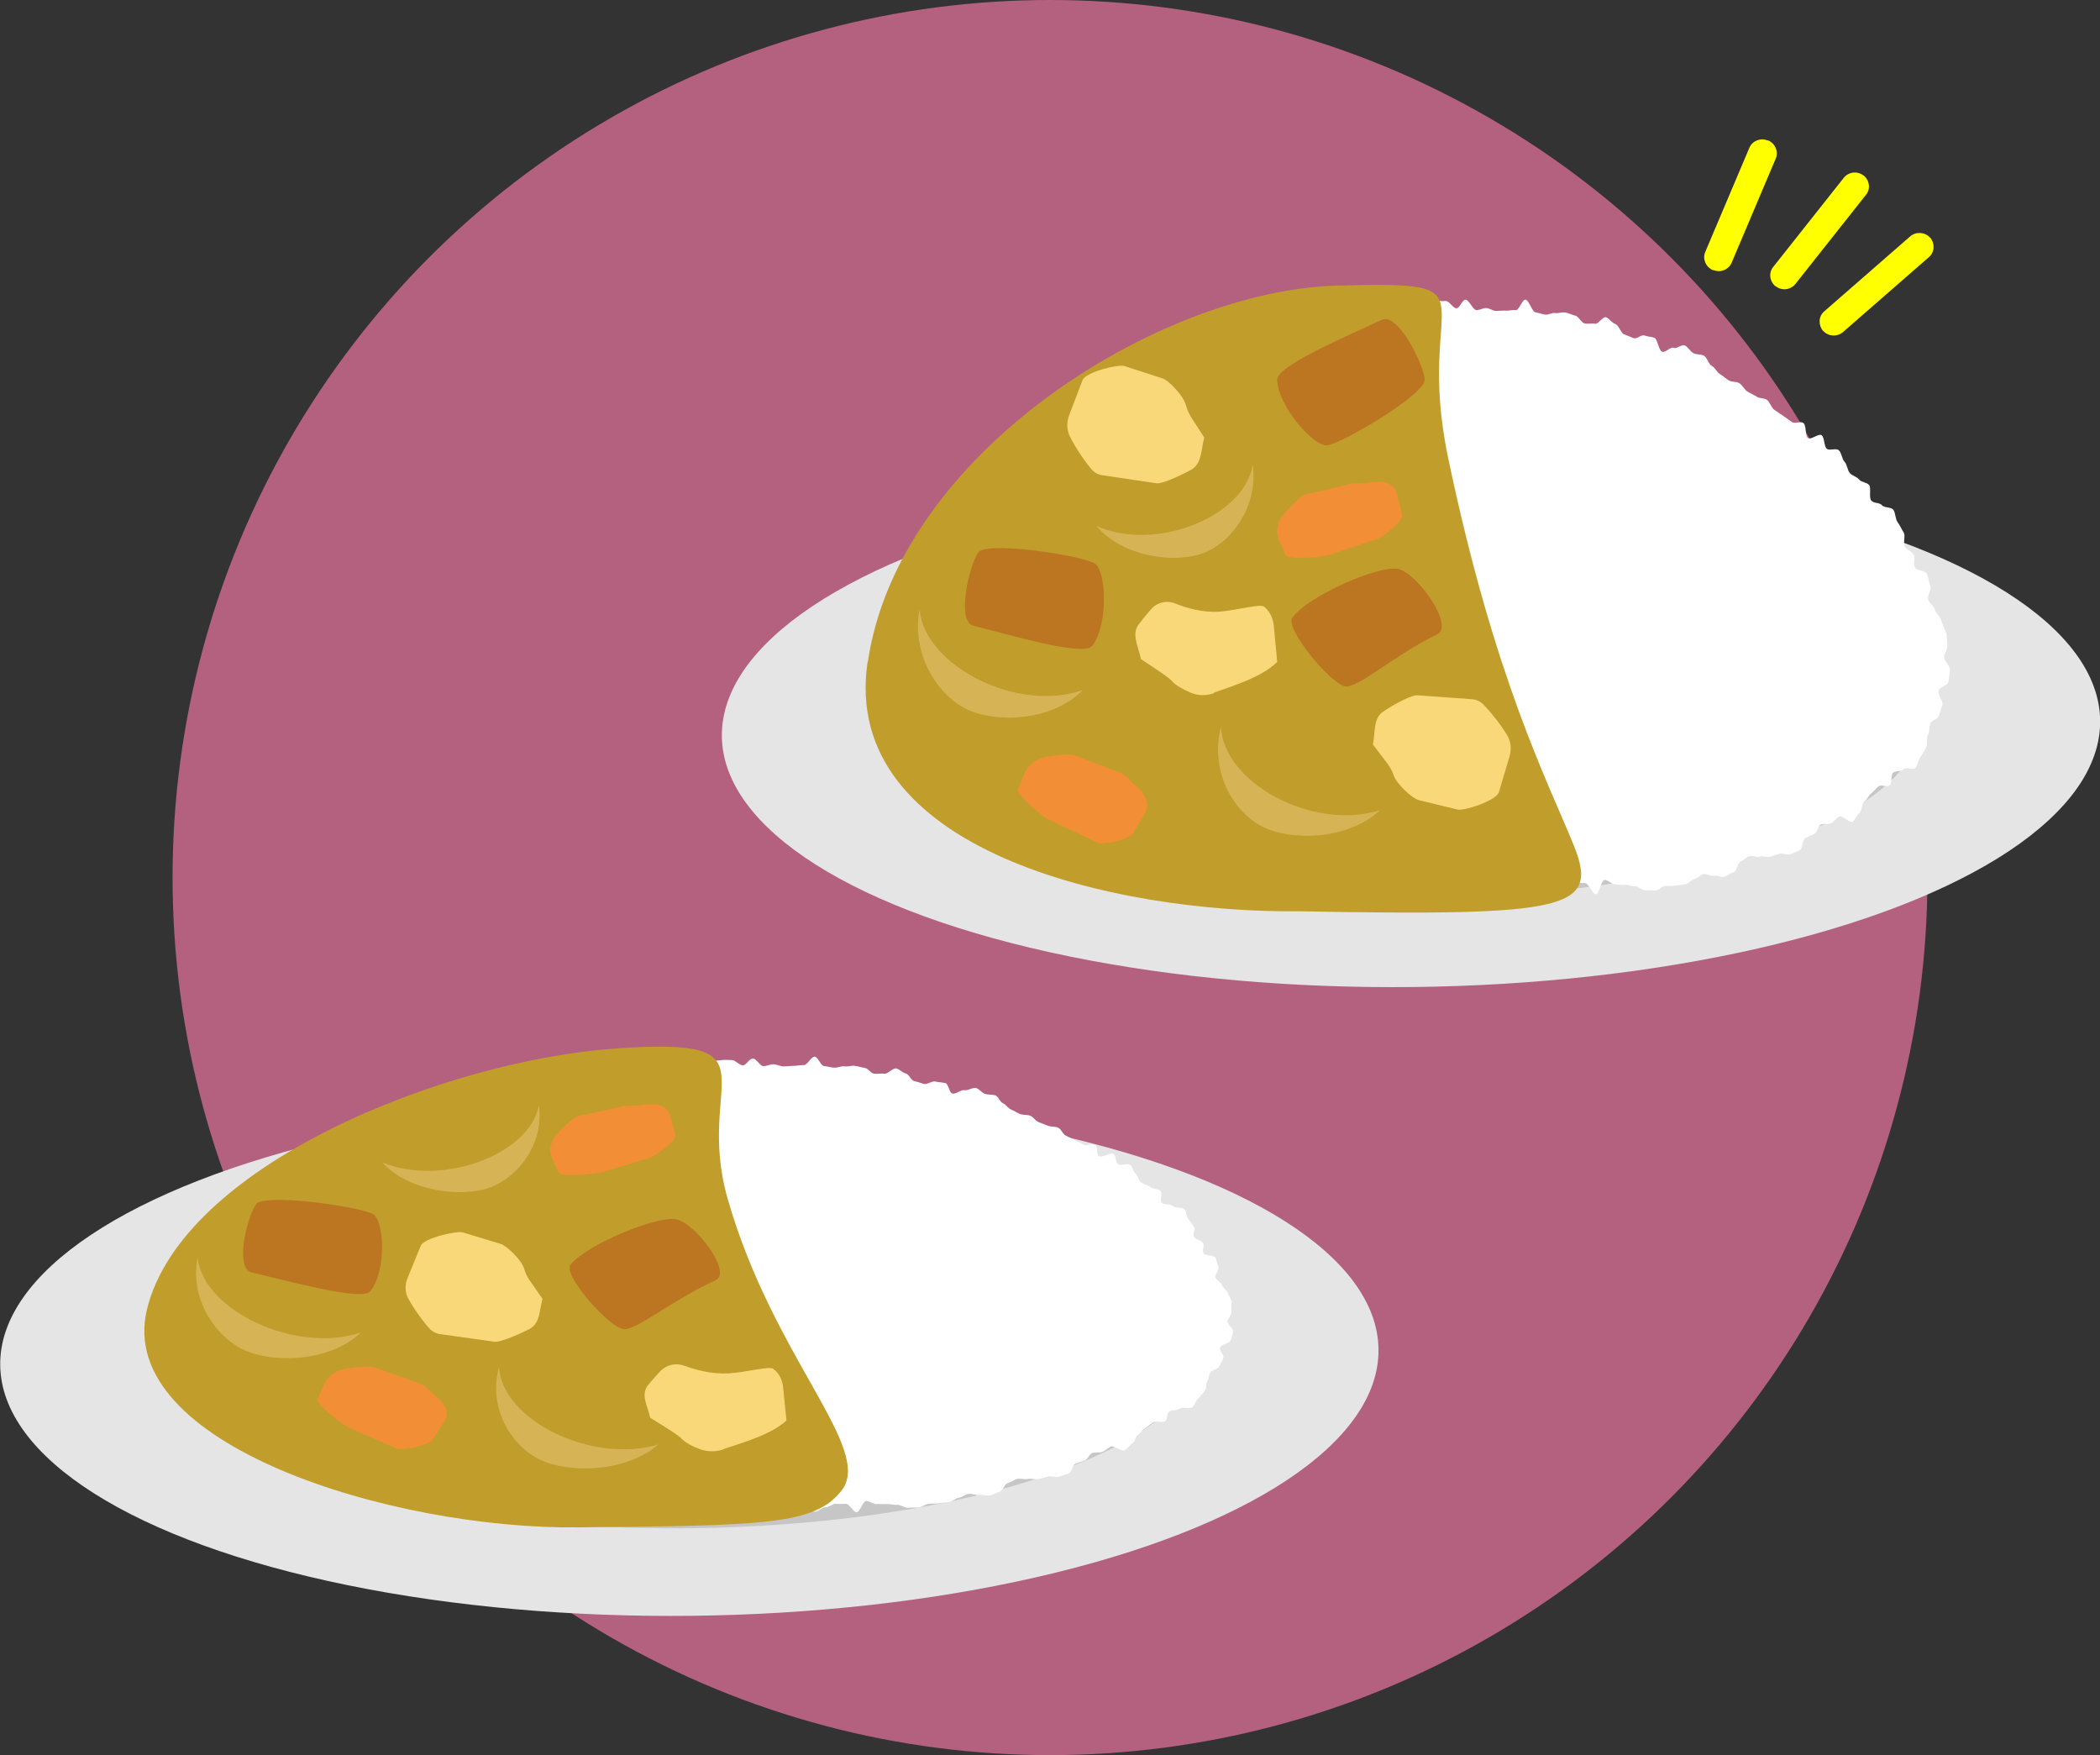 <?xml version="1.0" encoding="UTF-8"?><svg id="_イヤー_2" xmlns="http://www.w3.org/2000/svg" viewBox="0 0 80.32 67.12"><rect x="0" y="0" width="80.32" height="67.12" fill="#333333" stroke="none"/><defs><style>.cls-1{fill:#fff;}.cls-2{fill:#bc7622;}.cls-3{fill:#d6b456;}.cls-4{fill:#ff7bac;opacity:.63;}.cls-5{fill:#e5e5e5;}.cls-6{fill:#f28f36;}.cls-7{fill:#c6c6c6;}.cls-8{fill:#f9d87a;}.cls-9{fill:#c19d2b;}.cls-10{fill:#ff0;}</style></defs><g id="_イヤー_5"><g><circle class="cls-4" cx="40.16" cy="33.56" r="33.56"/><g><g><ellipse class="cls-5" cx="53.97" cy="27.86" rx="26.36" ry="9.89" transform="translate(-.32 .62) rotate(-.66)"/><ellipse class="cls-7" cx="53.97" cy="27.86" rx="19.48" ry="6.54" transform="translate(-.32 .62) rotate(-.66)"/><g><path class="cls-1" d="M74.44,24.21c.03,.15,.02,.32,.04,.47s-.13,.31-.12,.46,.23,.33,.22,.48-.04,.31-.06,.46-.35,.19-.38,.34,.19,.39,.15,.53-.08,.28-.13,.42-.26,.16-.32,.29-.03,.32-.1,.44,0,.37-.07,.49-.14,.25-.22,.36-.1,.3-.18,.41-.38-.04-.47,.06-.29,.04-.39,.13-.03,.39-.13,.48-.33-.04-.43,.04-.18,.19-.28,.27-.15,.23-.26,.31-.09,.36-.19,.44-.16,.26-.26,.33-.41-.26-.52-.19-.19,.19-.3,.25-.28,0-.39,.05-.14,.3-.26,.36-.23,.11-.34,.16-.11,.42-.22,.47-.23,.1-.35,.15-.29-.06-.41-.02-.24,.06-.36,.11-.28-.05-.4,0-.28-.06-.4-.02-.21,.16-.33,.2-.15,.39-.28,.42-.23,.14-.35,.17-.28-.07-.4-.04-.28-.09-.4-.06-.22,.16-.35,.19-.22,.18-.35,.2-.25,.03-.38,.05-.26,0-.38,.01-.23,.16-.36,.17-.26-.01-.39,0-.28-.17-.41-.16-.26-.06-.39-.05-.26-.02-.38-.02-.27-.18-.39-.17-.21,.55-.33,.55-.28-.42-.41-.43-.25,0-.38,0-.25,.17-.37,.16-.25,.21-.38,.2-.26-.13-.39-.15-.25-.17-.38-.19-.25-.22-.37-.25c-.13-.02-.27,.27-.39,.24s-.25-.06-.38-.09-.23-.37-.35-.4-.26,.01-.38-.02-.23-.22-.35-.25-.31,.38-.43,.34-.2-.37-.32-.41-.24-.1-.36-.15-.31,.2-.43,.15-.21-.27-.32-.33-.25-.08-.37-.14-.18-.3-.3-.37-.35,.2-.46,.14-.22-.19-.33-.27-.12-.42-.23-.49-.25-.1-.36-.19-.15-.29-.26-.38-.4,.12-.5,.03,.06-.58-.04-.68-.48,.16-.57,.05,.08-.53,0-.65-.41,.01-.49-.11,.09-.47,.02-.6-.39-.06-.46-.19,.06-.39,0-.53-.31-.16-.37-.3,.06-.36,0-.5-.14-.26-.19-.4-.1-.28-.14-.42-.22-.25-.26-.4-.13-.29-.16-.43,.3-.35,.28-.5-.08-.28-.1-.43-.19-.28-.2-.43,.11-.3,.1-.45-.27-.3-.27-.45-.03-.3-.03-.45-.11-.31-.12-.46,.43-.26,.43-.41-.26-.33-.26-.48,.19-.28,.19-.43-.19-.33-.18-.48,.2-.27,.2-.42-.36-.38-.35-.52,.15-.28,.17-.42,.27-.24,.29-.39-.07-.32-.05-.47,.2-.24,.23-.39-.09-.34-.06-.48,.12-.26,.15-.4-.13-.37-.1-.51,.37-.13,.41-.27-.12-.38-.08-.52,0-.34,.05-.47,0-.35,.06-.48,.49,.04,.56-.09-.18-.52-.11-.64,.16-.24,.23-.35,.37,.02,.46-.08-.06-.5,.03-.59,.18-.22,.27-.31,.23-.13,.34-.21,.31,.03,.42-.04,.21-.15,.32-.21,.16-.26,.28-.32,.34,.18,.45,.13,.12-.41,.24-.46,.31,.16,.43,.12,.15-.41,.28-.44,.26-.02,.38-.04,.26-.02,.38-.04,.26,.02,.39,0,.29,.29,.42,.28,.21-.32,.34-.33,.29,.4,.42,.4c.13,0,.24-.08,.37-.08s.25,.11,.38,.11,.25-.02,.37-.01,.25-.04,.38-.02,.25-.42,.38-.4,.25,.46,.37,.48,.25,.07,.38,.09,.26-.08,.38-.06,.26-.04,.39-.02,.25,.09,.38,.12,.23,.27,.36,.3,.26-.02,.39,.01,.3-.28,.42-.25,.23,.22,.36,.26,.21,.34,.33,.39,.24,.1,.37,.15,.29-.15,.42-.1,.26,.04,.38,.09,.16,.48,.29,.53,.32-.2,.44-.15,.31-.14,.43-.09,.21,.24,.34,.3,.27,.03,.39,.09,.18,.33,.3,.39,.2,.25,.32,.32,.22,.17,.34,.24,.27,.03,.39,.1,.2,.25,.31,.32,.24,.12,.36,.2,.28,.04,.39,.12,.17,.3,.28,.38,.23,.15,.34,.23,.23,.16,.34,.24,.33-.05,.44,.04,.06,.48,.17,.57,.42-.2,.53-.1,.08,.42,.19,.51,.35-.04,.46,.06,.12,.34,.22,.44,.11,.34,.21,.44,.26,.13,.35,.24,.29,.1,.38,.21-.02,.47,.08,.59,.32,.07,.41,.18,.36,.06,.44,.18,.07,.35,.16,.47,.15,.27,.23,.39-.03,.41,.04,.54,.27,.17,.34,.3-.02,.37,.05,.5,.4,.11,.46,.25,.07,.31,.13,.45-.13,.38-.08,.53,.22,.24,.26,.39,.21,.26,.24,.41,.13,.29,.16,.44Z"/><path class="cls-9" d="M33.18,25.33c-1.04,7.17,9.39,9.59,16.52,9.52,10.32,.19,11.48-.08,10.49-2.53-1-2.46-3.05-6.41-4.81-14.85-1.31-6.28,2.05-6.71-4.22-6.55-6.82,.18-16.81,6.41-17.97,14.41Z"/><path class="cls-3" d="M47.91,17.79c-.32,1.97-3.71,3.34-5.98,2.32,1.03,1.22,3.07,1.45,4.13,1.03s2.06-1.78,1.86-3.35Z"/><path class="cls-3" d="M46.7,27.78c.07,2.15,3.52,4.02,6.09,3.2-1.27,1.18-3.48,1.18-4.55,.61-1.12-.6-1.97-2.15-1.54-3.8Z"/><path class="cls-3" d="M35.17,23.31c.2,2.16,3.74,3.96,6.24,3.08-1.19,1.22-3.38,1.27-4.48,.71s-2.08-2.12-1.76-3.79Z"/><path class="cls-8" d="M55.75,30.96l-1.48-.36c-.23-.05-.85-.6-.97-.96-.06-.18-.16-.35-.28-.5l-.51-.67c.1-.52,.01-1.01,.41-1.27,.5-.33,1.13-.64,1.29-.61l2.1,.15c.14,.01,.28,.07,.39,.17,.28,.27,.72,.82,.96,1.23,.13,.23,.16,.52,.07,.81l-.4,1.34c-.08,.32-1.32,.73-1.58,.67Z"/><path class="cls-8" d="M46.43,26.51c-.29,.1-.61,.1-.89-.02s-.58-.28-.72-.45c-.12-.15-1.18-.83-1.18-.83-.11-.52-.37-.95-.09-1.33,.16-.21,.34-.43,.5-.61,.23-.24,.58-.32,.9-.19,.4,.16,1.04,.36,1.7,.31s1.55-.31,1.7-.19c.21,.17,.34,.44,.37,.73l.13,1.38c-.55,.57-1.67,.91-2.42,1.18Z"/><path class="cls-2" d="M41.77,24.7c-.32,.42-3.13-.42-4.54-.77-.72-.18-.06-2.7,.25-2.86,.64-.34,3.99,.2,4.41,.49s.51,2.32-.12,3.15Z"/><path class="cls-2" d="M49.43,23.62c.61-.84,3.32-2.02,4.05-1.86s2.15,2.17,1.5,2.49c-1.72,.85-2.97,2.02-3.5,2s-2.36-2.22-2.05-2.64Z"/><path class="cls-6" d="M41.95,32.21l-1.83-.86c-.22-.11-1.28-.98-1.18-1.17l.25-.61c.13-.32,.42-.55,.79-.62,.45-.09,1.01-.13,1.13-.06l1.73,.66c.12,.05,.23,.12,.31,.22,.21,.25,.51,.41,.67,.76,.09,.19,.08,.39-.02,.56l-.47,.79c-.1,.2-1.16,.46-1.38,.35Z"/><path class="cls-6" d="M52.69,20.61l-1.88,.62c-.23,.07-1.58,.19-1.64,0l-.25-.57c-.13-.3-.08-.65,.13-.93,.26-.35,.71-.76,.84-.81l1.59-.37c.12-.05,.24-.07,.36-.06,.32,.03,.87-.15,1.21-.02,.19,.07,.33,.21,.37,.39l.21,.83c.07,.19-.73,.85-.95,.92Z"/><path class="cls-8" d="M43.01,14l1.45,.47c.22,.06,.81,.66,.9,1.03,.05,.18,.13,.36,.24,.52l.46,.71c-.13,.51-.09,1.01-.51,1.24-.53,.29-1.18,.56-1.33,.51l-2.08-.31c-.14-.02-.27-.09-.37-.2-.26-.29-.65-.87-.86-1.3-.11-.24-.12-.53-.01-.81l.5-1.31c.1-.32,1.37-.63,1.63-.55Z"/><path class="cls-2" d="M48.85,14.52c-.02-.53,2.68-1.67,4-2.29,.67-.32,1.76,2.05,1.63,2.37-.27,.67-3.21,2.38-3.72,2.43s-1.87-1.47-1.91-2.5Z"/></g></g><g><ellipse class="cls-5" cx="26.36" cy="51.9" rx="26.36" ry="9.89" transform="translate(-.59 .31) rotate(-.66)"/><ellipse class="cls-7" cx="26.36" cy="51.9" rx="19.48" ry="6.54" transform="translate(-.59 .31) rotate(-.66)"/><g><path class="cls-1" d="M47.09,49.82c.02,.12,0,.25,.01,.36s-.15,.24-.15,.36,.22,.25,.21,.37-.06,.24-.09,.35-.37,.15-.41,.27,.17,.29,.13,.4-.1,.22-.16,.33-.28,.13-.34,.23-.05,.24-.12,.34-.01,.28-.1,.38-.16,.19-.25,.28-.12,.23-.21,.32-.39-.02-.49,.06-.3,.04-.4,.11-.05,.3-.16,.37-.34-.03-.45,.04-.19,.15-.3,.22-.17,.18-.28,.25-.11,.28-.22,.34-.17,.2-.29,.26-.41-.19-.53-.14-.2,.15-.32,.2-.28,0-.4,.05-.16,.24-.28,.28-.24,.09-.36,.13-.13,.33-.25,.37-.25,.08-.37,.12-.3-.04-.42,0-.25,.06-.38,.09-.28-.03-.41,0-.28-.04-.41,0-.23,.13-.35,.16-.18,.3-.31,.33-.24,.12-.37,.14-.28-.04-.41-.02-.28-.06-.41-.04-.24,.13-.37,.15-.24,.14-.37,.16-.26,.03-.39,.05-.27,0-.4,.02-.25,.13-.38,.14-.27,0-.4,.01-.28-.12-.41-.11-.27-.04-.4-.03-.26-.01-.39,0-.27-.13-.4-.12-.24,.43-.37,.43-.27-.32-.4-.32-.26,.01-.39,0-.26,.14-.39,.13-.27,.17-.4,.17-.26-.1-.39-.1-.25-.12-.38-.14-.24-.17-.37-.18c-.13-.01-.29,.21-.42,.2s-.26-.04-.38-.06-.21-.28-.34-.3-.26,.02-.39,0-.23-.16-.35-.19-.34,.3-.47,.27-.19-.28-.31-.31-.24-.07-.37-.11-.33,.16-.45,.12-.2-.21-.32-.24-.25-.06-.37-.1-.17-.23-.29-.27-.37,.17-.49,.12-.22-.14-.33-.2-.1-.32-.21-.37-.25-.07-.36-.14-.14-.22-.24-.28-.42,.1-.52,.03,.09-.45,0-.52-.5,.14-.59,.05,.11-.41,.03-.5-.43,.02-.5-.07,.12-.36,.05-.46-.4-.04-.47-.14,.08-.3,.02-.4-.31-.12-.36-.22,.08-.28,.03-.38-.13-.2-.18-.3-.09-.21-.12-.32-.21-.19-.24-.3-.12-.22-.14-.33,.33-.28,.31-.39-.07-.22-.08-.33-.18-.21-.19-.33,.13-.23,.12-.35-.26-.22-.26-.34-.02-.23-.01-.35-.1-.24-.1-.35,.45-.21,.46-.32-.25-.25-.24-.37,.21-.22,.22-.33-.18-.25-.16-.37,.22-.21,.23-.33-.35-.28-.33-.39,.17-.22,.19-.33,.29-.19,.32-.3-.06-.25-.03-.36,.22-.19,.25-.3-.08-.26-.04-.37,.14-.2,.18-.31-.12-.28-.07-.39,.39-.11,.44-.22-.11-.29-.05-.4,.01-.26,.07-.36,.02-.27,.09-.37,.51,.02,.58-.08-.16-.4-.08-.49,.17-.19,.26-.27,.39,0,.48-.08-.03-.38,.06-.46,.19-.17,.3-.25,.25-.11,.36-.17,.32,.01,.44-.04,.22-.12,.34-.17,.18-.2,.3-.25,.34,.13,.46,.09,.15-.32,.27-.36,.31,.11,.44,.08,.18-.32,.31-.34,.27-.02,.4-.04,.27-.02,.4-.04,.27,0,.4,0,.29,.21,.42,.2,.23-.25,.37-.26,.28,.3,.41,.29c.13,0,.25-.07,.38-.07s.26,.08,.39,.08,.26-.02,.39-.02,.26-.03,.39-.03,.28-.33,.41-.32,.23,.35,.36,.36,.25,.05,.38,.06,.27-.07,.4-.05,.27-.04,.4-.02,.25,.06,.38,.08,.22,.2,.35,.22,.27-.02,.4,0,.32-.23,.45-.2,.23,.16,.36,.19,.2,.26,.32,.29,.25,.07,.37,.11,.31-.12,.44-.09,.27,.03,.39,.06,.14,.37,.27,.4,.34-.16,.46-.13,.33-.12,.45-.08,.21,.18,.33,.22,.28,.02,.4,.06,.17,.25,.29,.3,.19,.19,.31,.24,.22,.12,.34,.17,.28,.02,.4,.07,.19,.19,.31,.24,.24,.09,.36,.14,.28,.02,.4,.08,.16,.23,.27,.29,.23,.11,.34,.17,.23,.11,.34,.18,.35-.05,.46,.02,.04,.37,.15,.43,.45-.16,.55-.09,.07,.32,.17,.39,.37-.04,.47,.03,.11,.26,.21,.34,.1,.26,.2,.33,.26,.09,.35,.17,.29,.07,.39,.15-.04,.36,.05,.45,.33,.04,.42,.13,.36,.04,.45,.12,.06,.27,.14,.36,.14,.2,.22,.3-.06,.32,.01,.41,.27,.12,.34,.22-.04,.28,.02,.39,.41,.08,.46,.18,.06,.24,.11,.35-.16,.3-.11,.41,.22,.18,.25,.29,.2,.2,.23,.31,.12,.22,.15,.34Z"/><path class="cls-9" d="M5.62,50.08c-1.24,5.16,9.36,8.41,16.49,8.33,7.13-.07,9.05-.09,10.08-1.41,1.24-1.6-2.62-5.07-4.36-11.16-1.29-4.54,2.05-6.17-4.2-5.75-6.67,.45-16.68,4.49-18.01,9.99Z"/><path class="cls-3" d="M20.6,42.29c-.32,1.84-3.71,3.12-5.98,2.16,1.03,1.14,3.07,1.35,4.13,.96s2.06-1.66,1.86-3.13Z"/><path class="cls-3" d="M19.09,52.26c.07,2.01,3.52,3.75,6.09,2.98-1.27,1.1-3.48,1.1-4.55,.57-1.12-.56-1.97-2-1.54-3.55Z"/><path class="cls-3" d="M7.56,48.09c.2,2.02,3.74,3.7,6.24,2.87-1.19,1.14-3.38,1.18-4.48,.66s-2.08-1.98-1.76-3.54Z"/><path class="cls-8" d="M17.7,47.13l1.45,.44c.22,.06,.81,.62,.9,.96,.05,.17,.13,.33,.24,.48l.46,.66c-.13,.48-.09,.94-.51,1.16-.53,.27-1.18,.52-1.33,.48l-2.08-.29c-.14-.02-.27-.08-.37-.18-.26-.27-.65-.81-.86-1.21-.11-.22-.12-.5-.01-.76l.5-1.22c.1-.3,1.37-.59,1.63-.52Z"/><path class="cls-8" d="M27.66,55.43c-.29,.1-.61,.09-.89-.01s-.58-.26-.72-.42c-.12-.14-1.18-.78-1.18-.78-.11-.48-.37-.88-.09-1.24,.16-.2,.34-.4,.5-.57,.23-.22,.58-.3,.9-.18,.4,.15,1.04,.33,1.7,.29s1.55-.29,1.7-.17c.21,.16,.34,.41,.37,.68l.13,1.29c-.55,.53-1.67,.85-2.42,1.1Z"/><path class="cls-2" d="M14.16,49.38c-.32,.39-3.13-.39-4.54-.72-.72-.17-.06-2.52,.25-2.67,.64-.32,3.99,.18,4.41,.45s.51,2.17-.12,2.94Z"/><path class="cls-2" d="M21.82,48.37c.61-.78,3.32-1.89,4.05-1.74s2.15,2.03,1.5,2.33c-1.72,.79-2.97,1.88-3.5,1.87s-2.36-2.07-2.05-2.46Z"/><path class="cls-6" d="M15.16,55.39l-1.83-.8c-.22-.1-1.28-.91-1.18-1.09l.25-.57c.13-.3,.42-.51,.79-.58,.45-.08,1.01-.12,1.13-.06l1.73,.62c.12,.04,.23,.11,.31,.2,.21,.24,.51,.39,.67,.71,.09,.17,.08,.37-.02,.52l-.47,.73c-.1,.18-1.16,.43-1.38,.32Z"/><path class="cls-6" d="M24.89,44.26l-1.88,.58c-.23,.06-1.58,.17-1.64,0l-.25-.53c-.13-.28-.08-.6,.13-.87,.26-.33,.71-.71,.84-.75l1.59-.35c.12-.04,.24-.06,.36-.05,.32,.03,.87-.14,1.21-.02,.19,.06,.33,.2,.37,.36l.21,.77c.07,.18-.73,.8-.95,.86Z"/></g></g><g><path class="cls-10" d="M65.54,10.33h-.03c-.27-.12-.4-.43-.29-.69l1.69-3.99c.11-.26,.42-.39,.69-.28h.03c.27,.12,.4,.43,.29,.69l-1.69,3.99c-.11,.26-.42,.39-.69,.28Z"/><path class="cls-10" d="M67.92,10.95h-.01c-.23-.19-.27-.52-.09-.74l2.7-3.41c.18-.23,.52-.27,.75-.09h.01c.23,.19,.27,.52,.09,.74l-2.7,3.41c-.18,.23-.52,.27-.75,.09Z"/><path class="cls-10" d="M69.74,12.66h-.01c-.19-.23-.18-.56,.04-.75l3.29-2.87c.22-.19,.56-.17,.75,.04h.01c.19,.23,.18,.56-.04,.75l-3.29,2.87c-.22,.19-.56,.17-.75-.04Z"/></g></g></g></g></svg>